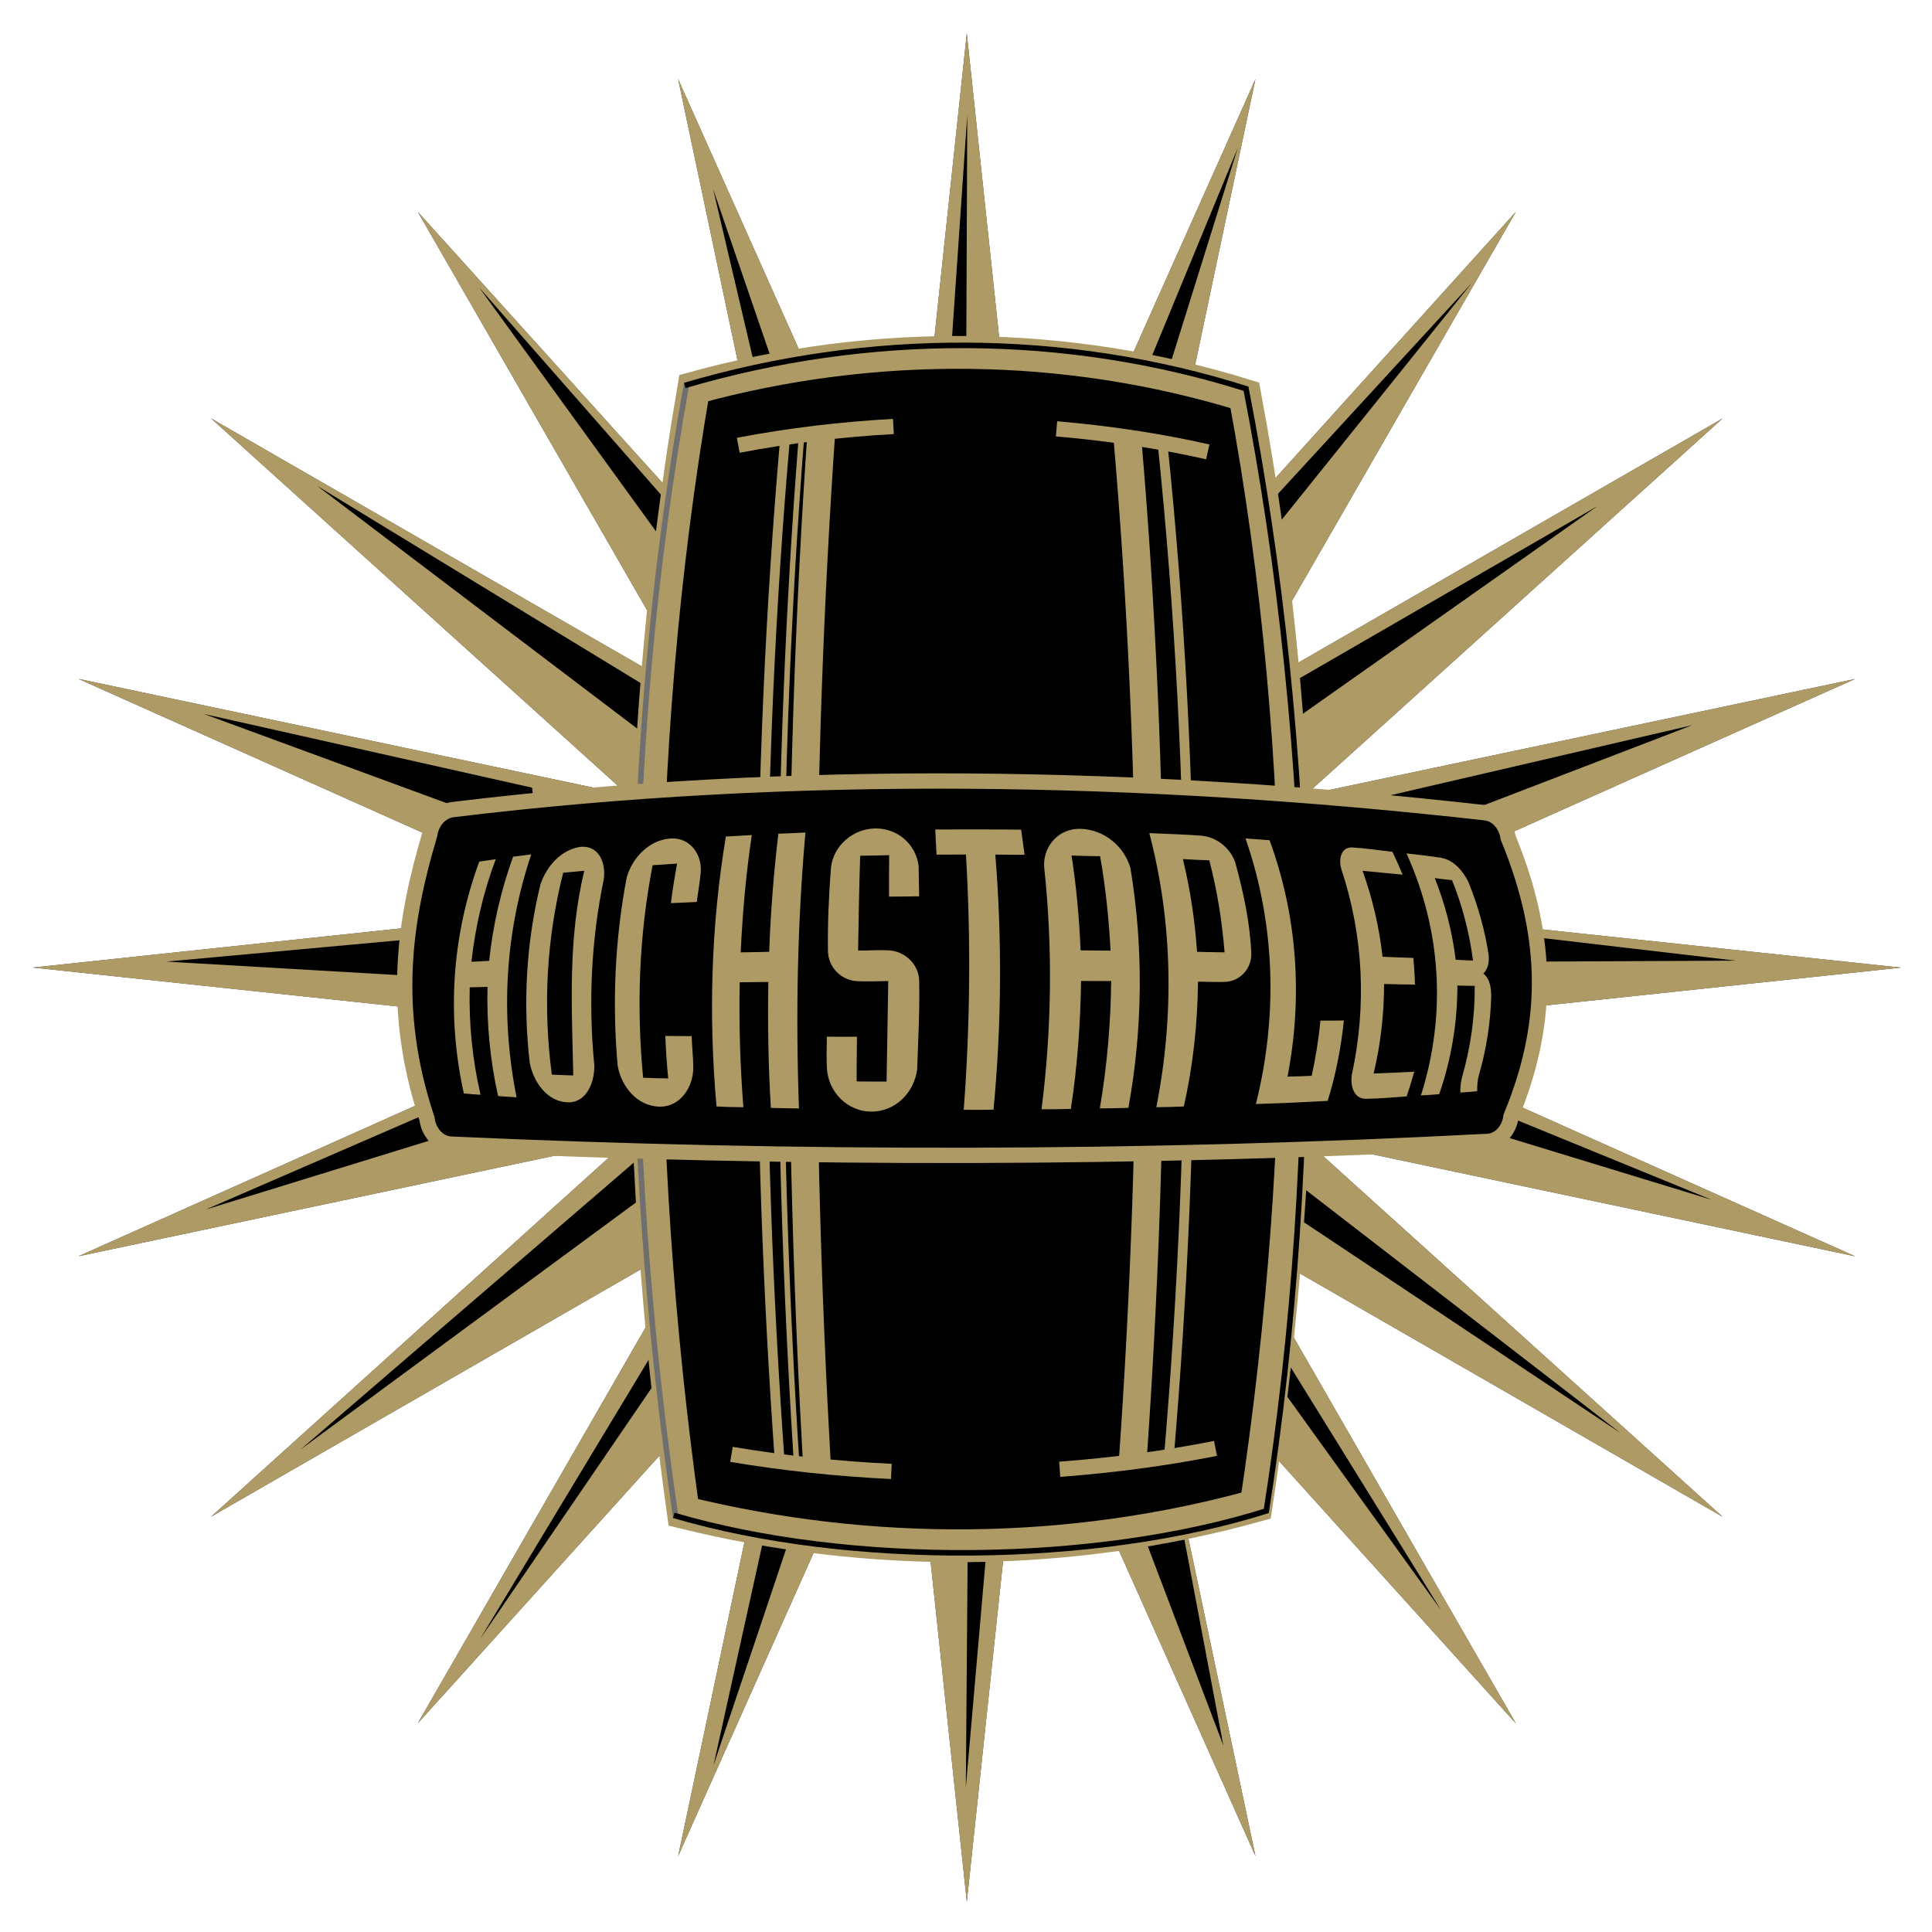<?xml version="1.0" encoding="utf-8"?>
<!-- Generator: Adobe Illustrator 15.1.0, SVG Export Plug-In . SVG Version: 6.00 Build 0)  -->
<!DOCTYPE svg PUBLIC "-//W3C//DTD SVG 1.1//EN" "http://www.w3.org/Graphics/SVG/1.1/DTD/svg11.dtd">
<svg version="1.1" id="Ebene_1" xmlns="http://www.w3.org/2000/svg" xmlns:xlink="http://www.w3.org/1999/xlink" x="0px" y="0px"
	 width="325.984px" height="325.984px" viewBox="0 0 325.984 325.984" enable-background="new 0 0 325.984 325.984"
	 xml:space="preserve">
<polygon fill="#3C3C3B" points="163.125,5.616 153.09,99.887 114.418,13.331 134.001,106.089 70.479,35.72 117.765,117.888 
	35.609,70.594 105.965,134.129 13.218,114.541 99.765,153.22 5.504,163.255 99.765,173.295 13.221,211.969 105.966,192.386 
	35.609,255.913 117.765,208.626 70.479,290.791 134.003,220.426 114.422,313.185 153.091,226.63 163.129,320.902 173.165,226.631 
	211.837,313.188 192.253,220.429 255.775,290.798 208.49,208.63 290.647,255.924 220.29,192.391 313.034,211.978 226.49,173.299 
	320.751,163.264 226.49,153.225 313.034,114.55 220.288,134.132 290.646,70.605 208.49,117.893 255.775,35.728 192.253,106.092 
	211.833,13.334 173.163,99.888 "/>
<polygon fill="#AE9A64" points="163.125,5.616 153.09,99.887 114.418,13.331 134.001,106.089 70.479,35.72 117.765,117.888 
	35.609,70.594 105.965,134.129 13.218,114.541 99.765,153.22 5.504,163.255 99.765,173.295 13.221,211.969 105.966,192.386 
	35.609,255.913 117.765,208.626 70.479,290.791 134.003,220.426 114.422,313.185 153.091,226.63 163.129,320.902 173.165,226.631 
	211.837,313.188 192.253,220.429 255.775,290.798 208.49,208.63 290.647,255.924 220.29,192.391 313.034,211.978 226.49,173.299 
	320.751,163.264 226.49,153.225 313.034,114.55 220.288,134.132 290.646,70.605 208.49,117.893 255.775,35.728 192.253,106.092 
	211.833,13.334 173.163,99.888 "/>
<path d="M182.592,231.681l23.825,62.84l-10.913-57.692l-2.692-12.751L182.592,231.681z M162.964,301.587l6.895-79.182l-6.249-3.256
	L162.964,301.587z M120.39,297.861l24.959-74.35l-6.129-10.831L120.39,297.861z M81.015,276.534l50.405-73.78l-0.904-8.24
	L81.015,276.534z M191.606,200.139l51.547,71.554l-49.225-79.51L191.606,200.139z M50.73,244.558l72.458-53.361l-0.904-8.24
	L50.73,244.558z M34.734,204.078l68.556-21.126l-0.905-8.239L34.734,204.078z M181.915,180.868l91.517,60.929l-89.194-68.887
	L181.915,180.868z M202.944,176.205l85.851,26.231l-83.53-34.188L202.944,176.205z M28.067,162.249l55.588,3.239l-0.905-8.241
	L28.067,162.249z M225.313,162.415l67.555-0.327l-65.235-7.63L225.313,162.415z M201.71,141.812l13.844,7.425l69.954-26.871
	L201.71,141.812z M90.693,141.146l-0.904-8.24l-55.357-12.431L90.693,141.146z M212.019,118.643l-2.414,9.002l59.894-42.229
	L212.019,118.643z M112.572,126.771l-0.815-9.284L53.511,81.981L112.572,126.771z M115.749,96.639l-0.813-9.282L80.883,48.548
	L115.749,96.639z M210.264,89.163l-2.413,9.001l40.497-50.429L210.264,89.163z M132.171,82.329l3.696-5.094l-15.539-45.317
	L132.171,82.329z M190.229,70.071l2.756,5.66L208.834,25L190.229,70.071z M159.288,76.574l3.696-5.095l0.224-52.097L159.288,76.574z
	"/>
<g>
	<defs>
		<rect id="SVGID_1_" x="5.505" y="5.616" width="315.245" height="315.286"/>
	</defs>
	<clipPath id="SVGID_2_">
		<use xlink:href="#SVGID_1_"  overflow="visible"/>
	</clipPath>
	<path clip-path="url(#SVGID_2_)" d="M117.059,65.479c30.328-8.354,62.901-8.08,92.981,1.223
		c11.396,61.201,11.199,125.872,1.9,187.342c-31.395,8.713-65.043,8.941-96.649,1.133C106.6,192.814,106.391,127.611,117.059,65.479
		"/>
	<path clip-path="url(#SVGID_2_)" fill="none" stroke="#AE9A64" stroke-width="5.539" stroke-miterlimit="3.864" d="M117.059,65.479
		c30.328-8.354,62.901-8.08,92.981,1.223c11.396,61.201,11.199,125.872,1.9,187.342c-31.395,8.713-65.043,8.941-96.649,1.133
		C106.6,192.814,106.391,127.611,117.059,65.479z"/>
	<path clip-path="url(#SVGID_2_)" fill="none" stroke="#AE9A64" stroke-width="1.644" stroke-miterlimit="3.864" d="M132.478,73.78
		c-5.027,57.514-5.027,115.677-0.888,173.245"/>
	<path clip-path="url(#SVGID_2_)" fill="none" stroke="#AE9A64" stroke-width="4.68" stroke-miterlimit="3.864" d="M138.582,72.977
		c-4.021,58.108-4.016,116.637-0.708,174.782"/>
	<path clip-path="url(#SVGID_2_)" fill="none" stroke="#AE9A64" stroke-width="2.566" stroke-miterlimit="3.864" d="
		M123.416,245.391c8.929,1.508,17.937,2.438,26.98,2.882 M124.568,75.134c8.645-1.656,17.388-2.687,26.176-3.176"/>
	<path clip-path="url(#SVGID_2_)" fill="none" stroke="#AE9A64" stroke-width="1.644" stroke-miterlimit="3.864" d="M196.144,74.685
		c5.896,56.851,5.904,114.588,1.049,171.518"/>
	<path clip-path="url(#SVGID_2_)" fill="none" stroke="#AE9A64" stroke-width="4.68" stroke-miterlimit="3.864" d="M190.204,73.717
		c4.959,57.56,4.958,115.752,0.877,173.366"/>
	<path clip-path="url(#SVGID_2_)" fill="none" stroke="#AE9A64" stroke-width="2.566" stroke-miterlimit="3.864" d="
		M205.089,244.386c-8.683,1.723-17.461,2.858-26.285,3.522 M203.788,76.242c-8.408-1.892-16.935-3.15-25.521-3.885"/>
	<path clip-path="url(#SVGID_2_)" fill="none" stroke="#000000" stroke-width="1.644" stroke-miterlimit="3.864" d="
		M200.292,177.098c2.405-0.054,4.811-0.114,7.215-0.181 M120.026,177.033c2.941,0.071,5.881,0.134,8.822,0.188 M136.622,177.348
		c18.579,0.246,37.16,0.221,55.738-0.092"/>
	<path clip-path="url(#SVGID_2_)" fill="none" stroke="#AE9A64" stroke-width="0.932" stroke-miterlimit="3.864" d="M189.837,74.451
		c4.762,56.896,4.77,114.367,0.895,171.317 M135.192,74.188c-4.456,57.088-4.462,114.683-0.835,171.817"/>
	<path clip-path="url(#SVGID_2_)" fill="none" stroke="#706F6F" stroke-width="0.932" stroke-miterlimit="3.864" d="M115.87,64.688
		c-11.323,62.548-11.077,128.576-1.844,191.38"/>
	<path clip-path="url(#SVGID_2_)" fill="none" stroke="#000000" stroke-width="0.932" stroke-miterlimit="3.864" d="M115.54,65.038
		c30.902-9.108,64.243-9.138,94.964,0.634 M210.187,65.313c11.988,61.382,13.106,128.195,3.436,189.884"/>
	<path clip-path="url(#SVGID_2_)" d="M72.513,140.818c0.278-2.12,1.85-4.03,4.025-4.23c57.547-6.994,116.145-5.964,174.048,0.547
		c2.114,0.215,3.584,2.144,3.87,4.179c7.294,17.729,6.684,32.093,0.498,47.052c-0.245,2.044-1.676,4.017-3.812,4.214
		c-58.303,3.047-116.795,3.1-175.115,0.465c-2.197-0.183-3.735-2.138-3.974-4.269C65.832,170.169,68.271,154.97,72.513,140.818"/>
	<path clip-path="url(#SVGID_2_)" fill="none" stroke="#AE9A64" stroke-width="2.583" stroke-miterlimit="3.864" d="M72.513,140.818
		c0.278-2.12,1.85-4.03,4.025-4.23c57.547-6.994,116.145-5.964,174.048,0.547c2.114,0.215,3.584,2.144,3.87,4.179
		c7.294,17.729,6.684,32.093,0.498,47.052c-0.245,2.044-1.676,4.017-3.812,4.214c-58.303,3.047-116.795,3.1-175.115,0.465
		c-2.197-0.183-3.735-2.138-3.974-4.269C65.832,170.169,68.271,154.97,72.513,140.818z"/>
	<path clip-path="url(#SVGID_2_)" fill="none" stroke="#000000" stroke-width="0.932" stroke-miterlimit="3.864" d="
		M113.684,255.682c29.51,8.698,71.113,8.438,100.257-0.833"/>
	<path clip-path="url(#SVGID_2_)" fill="#AE9A64" d="M78.261,184.495c0.942,0.101,1.882,0.172,2.818,0.22
		c-1.372-5.948-1.986-12.027-1.824-18.126c1-0.024,2.005-0.034,2.999-0.081c-0.147,6.199,0.424,12.368,1.792,18.425
		c1.039,0.075,2.083,0.166,3.119,0.213c-2.751-13.722-1.979-27.722,2.476-40.993c-1.023,0.132-2.037,0.285-3.067,0.402
		c-2.058,5.678-3.404,11.555-4.034,17.566c-0.998,0.053-1.99,0.125-2.995,0.155c0.656-5.926,2.009-11.737,4.104-17.313
		c-0.928,0.138-1.847,0.292-2.784,0.413C76.233,157.984,75.36,171.384,78.261,184.495"/>
	<path clip-path="url(#SVGID_2_)" fill="#AE9A64" d="M96.725,181.463c0.006,0.009-3.231-0.12-3.617-0.141
		c-1.504-11.408-0.915-22.915,1.922-34.068c1.184-0.113,2.376-0.207,3.552-0.335C95.788,158.596,96.489,169.658,96.725,181.463
		 M89.387,179.374c0.63,3.102,2.839,6.449,6.307,6.618c3.345,0.156,4.664-3.502,4.581-6.273
		c-1.016-10.502-0.534-21.055,1.606-31.385c0.368-2.644-0.74-5.663-3.853-5.459c-3.371,0.453-5.824,3.305-6.856,6.404
		C88.781,159.151,88.208,169.289,89.387,179.374"/>
	<path clip-path="url(#SVGID_2_)" fill="#AE9A64" d="M104.216,179.823c0.618,3.467,3.234,6.775,6.986,6.9
		c3.613,0.113,5.792-3.336,5.774-6.624c-0.007-1.763-0.233-3.523-0.273-5.279c-1.481-0.006-2.956,0.008-4.442-0.03
		c0.099,2.395,0.237,4.78,0.486,7.169c-1.411-0.033-2.818-0.046-4.234-0.112c-1.144-11.985-0.686-24.037,1.602-35.859
		c1.377-0.094,2.762-0.168,4.132-0.279c-0.409,2.216-0.775,4.434-1.043,6.677c1.458-0.067,2.922-0.114,4.373-0.201
		c0.191-1.646,0.506-3.287,0.65-4.933c0.28-3.091-1.808-6.014-5.113-5.772c-3.588,0.255-6.414,3.232-7.368,6.563
		C103.746,158.526,103.276,169.194,104.216,179.823"/>
	<path clip-path="url(#SVGID_2_)" fill="#AE9A64" d="M120.899,186.699c1.514,0.075,3.024,0.114,4.53,0.124
		c-0.542-7.018-0.764-14.06-0.617-21.093c1.609-0.015,3.224-0.01,4.828-0.051c-0.119,7.088-0.009,14.172,0.429,21.255
		c1.58,0.036,3.165,0.091,4.74,0.094c-0.561-15.528-0.281-31.081,1.091-46.555c-1.524,0.063-3.04,0.15-4.569,0.197
		c-0.785,6.618-1.305,13.258-1.547,19.926c-1.603,0.032-3.2,0.087-4.809,0.091c0.314-6.624,0.893-13.239,1.877-19.793
		c-1.458,0.081-2.91,0.186-4.376,0.25C119.964,156.207,119.54,171.497,120.899,186.699"/>
	<path clip-path="url(#SVGID_2_)" fill="#AE9A64" d="M139.535,180.388c0.275,3.908,3.467,7.154,7.451,7.176
		c4.089,0.019,7.229-3.184,7.767-7.106c0.166-4.978,0.444-9.973,0.338-14.947c-0.057-2.813-2.39-5.025-5.157-5.165
		c-1.713-0.091-3.428,0.054-5.149,0.045c0.088-5.334,0.178-10.675,0.351-16.001c1.63-0.033,3.266-0.043,4.889-0.095
		c-0.005,2.33-0.039,4.654-0.019,6.99c1.694-0.018,3.394-0.013,5.082-0.052c-0.025-1.711-0.082-3.427-0.087-5.133
		c-0.469-3.711-3.626-6.391-7.37-6.317c-3.702,0.067-6.994,2.877-7.423,6.587c-0.356,4.679-0.579,9.38-0.511,14.078
		c0.044,2.776,2.245,4.998,5.007,5.111c1.72,0.067,3.456,0.009,5.171-0.028c-0.081,5.655-0.201,11.304-0.287,16.963
		c-1.682-0.005-3.359,0.012-5.047-0.029c0.01-2.514,0.002-5.032,0.054-7.538c-1.693,0-3.38,0.023-5.079-0.009
		C139.512,176.736,139.41,178.57,139.535,180.388"/>
	<path clip-path="url(#SVGID_2_)" fill="#AE9A64" d="M162.609,187.25c1.682,0.028,3.358,0.02,5.028-0.018
		c1.354-14.316,1.464-28.715,0.301-43.041c1.646,0.011,3.299,0.045,4.941,0.037c-0.18-1.417-0.403-2.833-0.586-4.244
		c-4.829-0.053-9.652-0.04-14.486-0.028c0.076,1.414,0.118,2.825,0.212,4.244c1.654-0.008,3.313,0.007,4.961-0.02
		C163.836,158.532,163.685,172.915,162.609,187.25"/>
	<path clip-path="url(#SVGID_2_)" fill="#AE9A64" d="M180.801,144.353c1.611,0.062,3.218,0.098,4.819,0.111
		c0.938,5.269,1.476,10.585,1.762,15.932c-1.686-0.015-3.366-0.004-5.057-0.045C182.11,154.992,181.623,149.651,180.801,144.353
		 M175.737,187.165c1.654,0.013,3.305-0.01,4.949-0.063c1.096-7.15,1.617-14.37,1.721-21.594c1.693,0.01,3.391,0.039,5.078,0.021
		c-0.071,7.207-0.705,14.38-1.91,21.493c1.605-0.026,3.218-0.034,4.818-0.096c2.436-13.395,2.562-27.044,0.344-40.472
		c-1.08-3.732-4.506-6.498-8.426-6.607c-3.582-0.105-6.248,2.765-6.146,6.291C177.64,159.793,177.468,173.543,175.737,187.165"/>
	<path clip-path="url(#SVGID_2_)" fill="#AE9A64" d="M199.585,144.951c1.49,0.094,2.977,0.162,4.457,0.208
		c1.338,5.089,2.152,10.28,2.578,15.527c-1.547-0.028-3.09-0.032-4.642-0.087C201.614,155.322,200.837,150.091,199.585,144.951
		 M195.112,186.817c1.551-0.008,3.094-0.051,4.633-0.124c1.564-6.922,2.316-13.982,2.396-21.068
		c1.549,0.018,3.114,0.123,4.658,0.042c2.547-0.144,4.444-2.365,4.329-4.885c-0.228-5.222-1.354-10.376-2.743-15.395
		c-0.921-2.384-3.063-4.105-5.622-4.377c-2.941-0.242-5.889-0.289-8.842-0.437C197.905,155.729,198.114,171.466,195.112,186.817"/>
	<path clip-path="url(#SVGID_2_)" fill="#AE9A64" d="M211.905,186.285c4.046-0.13,8.085-0.307,12.114-0.535
		c1.368-4.422,2.26-8.97,2.731-13.566c-1.32,0.012-2.635,0.042-3.961,0.022c-0.289,3.136-0.795,6.234-1.469,9.316
		c-1.359,0.05-2.711,0.117-4.077,0.133c2.587-13.4,1.668-27.066-3.036-39.895c-1.351-0.098-2.697-0.174-4.052-0.29
		C215.188,155.989,215.622,171.408,211.905,186.285"/>
	<path clip-path="url(#SVGID_2_)" fill="#AE9A64" d="M234.937,143.715c-2.224-0.234-4.447-0.587-6.691-0.723
		c-2.057-0.131-2.393,2.066-1.931,3.633c3.737,11.244,4.286,23.074,1.791,34.652c-0.303,1.736,0.212,4.155,2.392,4.127
		c2.281-0.034,4.57-0.242,6.836-0.414c0.481-1.372,0.902-2.772,1.293-4.164c-2.285,0.111-4.565,0.233-6.859,0.305
		c1.189-4.951,1.762-10.015,1.766-15.1c1.737,0.035,3.48,0.089,5.213,0.099c-0.037-1.504-0.146-3.009-0.271-4.502
		c-1.734-0.066-3.464-0.11-5.203-0.199c-0.548-4.953-1.691-9.806-3.363-14.494c2.25,0.203,4.502,0.438,6.746,0.644
		C236.128,146.271,235.555,144.982,234.937,143.715"/>
	<path clip-path="url(#SVGID_2_)" fill="#AE9A64" d="M242.091,148.162c0.973,0.134,1.941,0.246,2.907,0.339
		c1.758,4.361,2.935,8.906,3.542,13.573c-0.975-0.045-1.943-0.07-2.921-0.139C245.035,157.205,243.849,152.592,242.091,148.162
		 M239.754,184.829c1.037-0.044,2.065-0.117,3.087-0.216c2.045-5.911,3.067-12.084,3.063-18.331
		c0.975,0.023,1.955,0.066,2.925,0.067c0.036,5.147-0.675,10.235-2.084,15.191c-0.255,0.914-0.368,1.851-0.345,2.805
		c0.949-0.07,1.904-0.128,2.845-0.226c-0.011-0.93,0.039-1.867,0.296-2.757c1.261-4.33,1.947-8.792,2.074-13.292
		c-0.021-1.354-0.19-2.909-1.328-3.807c0.855-0.834,0.99-2.054,0.883-3.181c-0.643-4.208-1.805-8.304-3.402-12.244
		c-0.899-1.848-2.408-3.661-4.52-4.085c-1.967-0.337-3.952-0.502-5.936-0.759C243.21,156.978,244.06,171.236,239.754,184.829"/>
</g>
</svg>
